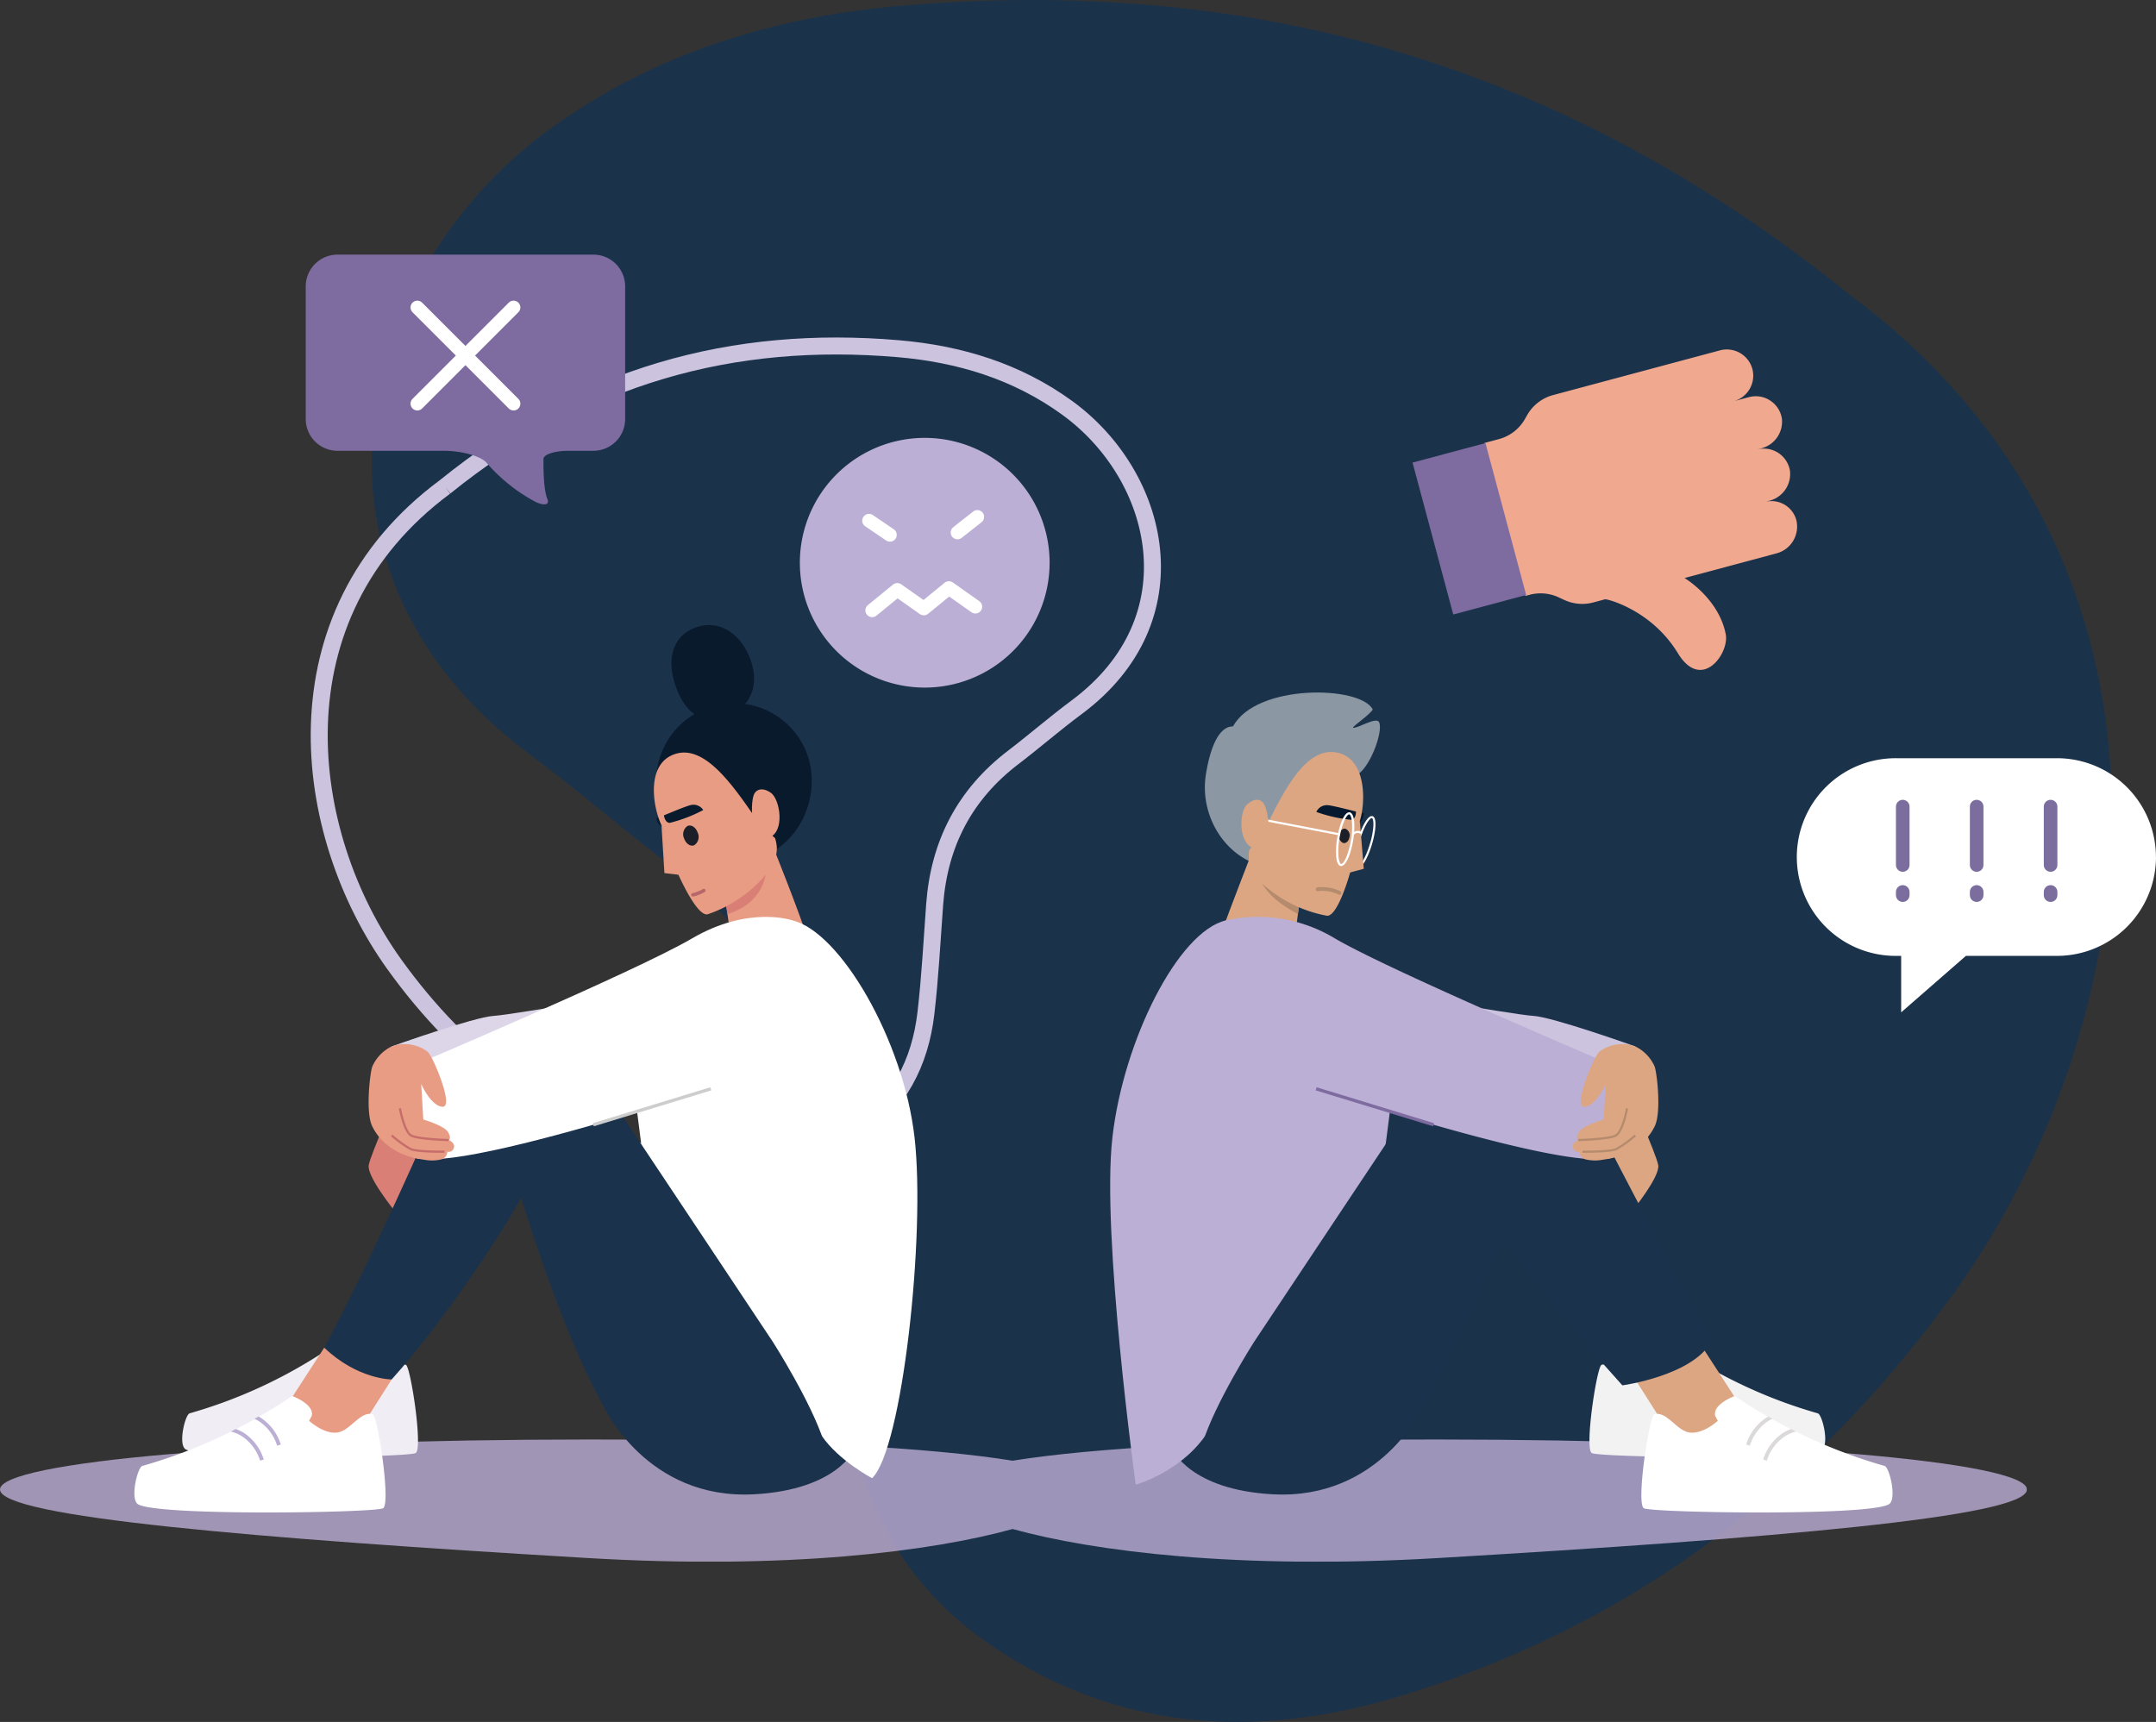 <svg xmlns="http://www.w3.org/2000/svg" xmlns:xlink="http://www.w3.org/1999/xlink" width="380.794" height="304.169" viewBox="0 0 380.794 304.169">
  <rect x="0" y="0" width="380.794" height="304.169" fill="#333333" stroke="none"/>
  <defs>
    <clipPath id="clip-path">
      <rect id="Rectangle_18588" data-name="Rectangle 18588" width="358" height="165.466" fill="none"/>
    </clipPath>
    <clipPath id="clip-path-3">
      <rect id="Rectangle_18583" data-name="Rectangle 18583" width="358" height="21.589" transform="translate(0 143.877)" fill="none"/>
    </clipPath>
    <clipPath id="clip-path-4">
      <rect id="Rectangle_18582" data-name="Rectangle 18582" width="67.959" height="56.602" fill="none"/>
    </clipPath>
  </defs>
  <g id="Group_41038" data-name="Group 41038" transform="translate(-935 -220.91)">
    <path id="Path_163083" data-name="Path 163083" d="M260.942,51.972c64.067,47.451,53.333,127.939,18.689,176.193-24.855,34.621-57.344,59.252-98.393,71.558-25.128,7.533-49.579,6.146-72.008-9.213C93.6,279.8,85.692,264.47,83.557,246.108c-1.549-13.32-2.226-26.743-3.225-40.125-1.67-22.384-11.08-40.561-29.042-54.253-7.864-6-15.331-12.517-23.269-18.405C-15.916,100.729-3.088,47.864,31.5,22.781,50.111,9.282,71.306,2.92,93.729,1c60.987-5.221,116.192,9.772,167.213,50.973" transform="translate(1000.636 220.91)" fill="#1b324b"/>
    <path id="Path_163083-2" data-name="Path 163083" d="M22.227,24.884C-8.448,47.6-3.309,86.141,13.278,109.245c11.9,16.576,27.456,28.37,47.111,34.262,12.031,3.607,23.738,2.943,34.477-4.411,7.486-5.127,11.27-12.468,12.293-21.259.742-6.378,1.066-12.8,1.544-19.212.8-10.717,5.305-19.421,13.905-25.976,3.765-2.871,7.34-5.993,11.141-8.812,21.037-15.607,14.895-40.919-1.664-52.928-8.913-6.463-19.061-9.51-29.8-10.429-29.2-2.5-55.633,4.679-80.061,24.406" transform="translate(991.38 282.026)" fill="none" stroke="#ccc3df" stroke-width="3"/>
    <g id="Group_33362" data-name="Group 33362" transform="translate(254.851 -49.453)">
      <path id="Path_163327" data-name="Path 163327" d="M220.457,428.67A22.055,22.055,0,1,1,197.646,407.4a22.055,22.055,0,0,1,22.811,21.272" transform="translate(645.06 -59.677)" fill="#bcafd5"/>
      <path id="Path_163328" data-name="Path 163328" d="M270.088,508.869l-4.674-3.3-4.433,3.623-4.682-3.3-4.44,3.623M255,496.183l-3.693-2.51m19.129-.668-3.508,2.761" transform="translate(582.332 -131.337)" fill="none" stroke="#fff" stroke-linecap="round" stroke-linejoin="round" stroke-width="2.4"/>
    </g>
    <g id="Group_41037" data-name="Group 41037" transform="translate(935 331.311)">
      <g id="Group_41036" data-name="Group 41036" clip-path="url(#clip-path)">
        <g id="Group_41035" data-name="Group 41035">
          <g id="Group_41034" data-name="Group 41034" clip-path="url(#clip-path)">
            <g id="Group_41033" data-name="Group 41033" opacity="0.795" style="isolation: isolate">
              <g id="Group_41032" data-name="Group 41032">
                <g id="Group_41031" data-name="Group 41031" clip-path="url(#clip-path-3)">
                  <path id="Path_174287" data-name="Path 174287" d="M253.946,143.877c-35.992,0-61.058,1.479-75.1,3.744-14.017-2.265-39.04-3.744-74.97-3.744C45.137,143.877,0,147.83,0,152.706s45.257,8.642,103.877,12.111c35.236,2.085,60.687-1.181,74.97-5.129,14.308,3.948,39.8,7.214,75.1,5.129C312.666,161.348,358,157.582,358,152.706s-45.214-8.829-104.054-8.829" fill="#bcafd5"/>
                </g>
              </g>
            </g>
            <path id="Path_174288" data-name="Path 174288" d="M251.33,138.107s-7.568,16.457-26.493,15.448c-14.733-.785-17.794-7.984-17.794-7.984l24.109-15.344Z" fill="#1a324b"/>
            <path id="Path_174289" data-name="Path 174289" d="M142.751,23.344c2.219,7.2-1.635,15.594-8.893,17.832s-15.172-2.531-17.391-9.728a13.753,13.753,0,0,1,26.284-8.1" fill="#091a2d"/>
            <path id="Path_174290" data-name="Path 174290" d="M142.586,55.335a130.14,130.14,0,0,1-11.939,10.929l-2.984-20.942,8.69-6.606s5.159,12.829,6.234,16.618" fill="#e79c83"/>
            <path id="Path_174291" data-name="Path 174291" d="M135.239,41.447l-7.67,3.573.906,6.059c6.325-1.968,7.247-7.06,6.765-9.632" fill="#d97f76"/>
            <path id="Path_174292" data-name="Path 174292" d="M115.946,34.141s3.918-1.649,4.72-1.814a2.027,2.027,0,0,1,2.217.877,25.909,25.909,0,0,1-5.93,2.265c-.864-.041-1.007-1.329-1.007-1.329" fill="#091a2d"/>
            <path id="Path_174293" data-name="Path 174293" d="M132.4,32.613c-4.08-5.877-8.479-11.269-13.084-9.85-5.421,1.671-3.926,9.683-2.483,12.6,0,0,1.778,5.3,1.882,5.632.282.915.656,2,1.111,3.118,0,0,3.25,7.431,5.156,6.987A23.172,23.172,0,0,0,135.6,43.688c1.845-2.637,1.816-4.347,1.293-6.042a35.809,35.809,0,0,1-3.237-3.282c-.452-.616-.894-1.227-1.26-1.755" fill="#e79c83"/>
            <path id="Path_174294" data-name="Path 174294" d="M117.266,33.625s3.918-1.649,4.72-1.813a2.029,2.029,0,0,1,2.218.877,25.909,25.909,0,0,1-5.93,2.265c-.863-.041-1.007-1.329-1.007-1.329" fill="#091a2d"/>
            <path id="Path_174295" data-name="Path 174295" d="M116.832,35.364l.518,8.463,3.21.372Z" fill="#e79c83"/>
            <path id="Path_174296" data-name="Path 174296" d="M133.171,29.918c.284-.685,1.274-1.427,2.95-.3s2.614,7.045-.411,7.978-3.313-5.815-2.539-7.684" fill="#e79c83"/>
            <path id="Path_174297" data-name="Path 174297" d="M132.623,6.3c1.6,4.64-.3,8.537-4.52,9.993s-7.191-.909-8.791-5.549-.58-8.888,3.64-10.345,8.067,1.264,9.668,5.9" fill="#091a2d"/>
            <path id="Path_174298" data-name="Path 174298" d="M69.733,103.527s-4.976-6.1-4.608-8.123,5.214-12.853,5.214-12.853l5.809,6.83Z" fill="#d97f76"/>
            <path id="Path_174299" data-name="Path 174299" d="M119.889,63.7S90.638,68.862,87.2,69.047s-18.027,5.394-18.027,5.394l7.816,6.547,36.264-2.725L128.18,65.545Z" fill="#ddd6e9"/>
            <path id="Path_174300" data-name="Path 174300" d="M71.684,130.686c.825.226,3.06,14.822,1.728,15.584s-38.6,1.354-40.765-.768c-1.135-1.113.075-6.033.856-6.251a86.4,86.4,0,0,0,24.835-11.6s3.683,1.319,3.255,3.289l-.441.829s2.322,2.168,4.568,1.957,3.868-3.613,5.962-3.043" fill="#f0edf5"/>
            <path id="Path_174301" data-name="Path 174301" d="M106.67,138.107s7.568,16.457,26.493,15.448c14.733-.785,17.794-7.984,17.794-7.984l-24.109-15.344Z" fill="#1a324b"/>
            <path id="Path_174302" data-name="Path 174302" d="M139.951,52.177c8.423,1.978,19.61,21.136,21.576,38.339s-2.154,55.105-7.5,60.194c0,0-5.86-3.094-8.84-7.411-6.529-6.262-29.314-31.262-29.314-31.262l-4.727-36.763s18.969-24.641,28.805-23.1" fill="#fff"/>
            <path id="Path_174303" data-name="Path 174303" d="M51.014,137.311l6.25-9.656,11.911,5.619-5.788,9.118-10.588,4.4Z" fill="#e79c83"/>
            <path id="Path_174304" data-name="Path 174304" d="M106.67,138.108c-9.395-16.606-17.9-47.949-17.9-47.949l2.771-19.652s6.144-2.037,11.06,5.249,33.937,50.93,33.937,50.93,6.818,10.684,9.034,17.761c.923,2.949-35.668-.621-38.9-6.34" fill="#1a324b"/>
            <path id="Path_174305" data-name="Path 174305" d="M91.543,70.507S83.42,71.668,78.567,82.551c-3.026,6.785-13,29.7-21.3,45.1,5.883,5.632,11.91,5.619,11.91,5.619,9.661-10.714,23.732-31.523,26.1-38.893C98.963,82.915,91.542,70.5,91.542,70.5" fill="#1a324b"/>
            <path id="Path_174306" data-name="Path 174306" d="M139.951,52.177s-7.67-2.7-17.746,3.2-50.735,23.1-50.735,23.1-5.938,15.575,3.439,15.877c14.009.983,74.084-20.3,74.084-20.3Z" fill="#fff"/>
            <path id="Path_174307" data-name="Path 174307" d="M69.176,74.442a7.156,7.156,0,0,0-3.441,3.6c-.41,1.311-1.184,8.045,0,10.486,2.622,5.407,8.929,5.872,8.929,5.872a7.253,7.253,0,0,0,3.277,0,1.442,1.442,0,0,0,1.065-1.365.935.935,0,0,0,1.147-.657c.328-.9-.9-1.393-.9-1.393s.545-.258-.11-1.4-4.38-2.235-4.38-2.235l-.37-6.286s1.584,3.7,3.632,4.027-.655-6.144-.655-6.144-1.147-2.949-1.884-3.6a6.716,6.716,0,0,0-6.308-.9" fill="#e79c83"/>
            <path id="Path_174308" data-name="Path 174308" d="M65.816,139.421c.879.241,3.26,15.79,1.841,16.6s-41.124,1.442-43.427-.818c-1.21-1.186.079-6.427.912-6.66A92.038,92.038,0,0,0,51.6,136.189s3.923,1.406,3.467,3.5l-.47.883s2.474,2.31,4.866,2.085,4.121-3.849,6.352-3.242" fill="#fff"/>
            <path id="Path_174309" data-name="Path 174309" d="M41.64,142.017a7.511,7.511,0,0,1,1.423.684,8.732,8.732,0,0,1,3.526,4.711l-.65.205A8.049,8.049,0,0,0,42.7,143.28a7.11,7.11,0,0,0-1.915-.817Z" fill="#bcafd5"/>
            <path id="Path_174310" data-name="Path 174310" d="M45.66,139.816q.21.111.409.235a8.732,8.732,0,0,1,3.526,4.711l-.65.205a8.031,8.031,0,0,0-3.236-4.337,6.706,6.706,0,0,0-.762-.407l.714-.407" fill="#bcafd5"/>
            <rect id="Rectangle_18584" data-name="Rectangle 18584" width="21.69" height="0.574" transform="translate(104.714 88) rotate(-17.001)" fill="#cdcdce"/>
            <path id="Path_174311" data-name="Path 174311" d="M79.248,91.18c-.219-.006-5.376-.159-6.675-.808-.578-.289-1.113-1.22-1.591-2.767a21.33,21.33,0,0,1-.542-2.2l.377-.068c.205,1.139.952,4.2,1.928,4.689,1.223.612,6.462.766,6.515.768Z" fill="#c66c6a"/>
            <path id="Path_174312" data-name="Path 174312" d="M78.083,93.233c-1.2,0-4.6-.039-5.61-.474A19.394,19.394,0,0,1,69.049,90.3l.252-.288a19.6,19.6,0,0,0,3.323,2.392c1.138.489,5.829.442,5.877.441v.383h-.422" fill="#c66c6a"/>
            <path id="Path_174313" data-name="Path 174313" d="M288.268,103.527s4.976-6.1,4.608-8.123-5.214-12.853-5.214-12.853l-5.809,6.83Z" fill="#dca682"/>
            <path id="Path_174314" data-name="Path 174314" d="M238.11,63.7s29.251,5.16,32.688,5.345,18.027,5.394,18.027,5.394l-7.816,6.547-36.264-2.725L229.816,65.546Z" fill="#ccc3de"/>
            <path id="Path_174315" data-name="Path 174315" d="M239.34,26.63c2.45-.871,5.04-7.786,4.239-9.464-.492-1.03-3.852,1.184-4.632.981.141-.413,3.026-2.309,3.512-3.234-2.234-4.257-20.589-4.544-24.668,2.98-1.673,3.086,16.072,10.684,21.549,8.737" fill="#8c97a4"/>
            <path id="Path_174316" data-name="Path 174316" d="M212.976,26.472c-1.161,7.441,3.678,15.169,11.182,16.341s14.651-4.686,15.812-12.127a13.7,13.7,0,0,0-11.486-15.594,13.362,13.362,0,0,0-10.515,2.832c-3.082-.25-4.447,5.038-4.994,8.549" fill="#8c97a4"/>
            <path id="Path_174317" data-name="Path 174317" d="M215.76,54.283c-.345,1.38,11.488,11.437,11.935,8.507l2.226-16.918-8.277-7.079s-4.581,11.773-5.883,15.49" fill="#dca682"/>
            <path id="Path_174318" data-name="Path 174318" d="M222.234,41.459l7.8,4.117-.793,5.482c-6.484-3.4-7.64-7.061-7-9.6" fill="#b58b6d"/>
            <path id="Path_174319" data-name="Path 174319" d="M239.774,42.928c.819.128,1.9-2.023,2.552-4.214.672-2.272.919-4.7.091-4.946a.415.415,0,0,0-.061-.014c-.82-.128-1.9,2.023-2.552,4.214a14.349,14.349,0,0,0-.609,3.247c-.047,1.012.128,1.584.517,1.7a.433.433,0,0,0,.06.014m2.527-8.811h.013c.116.035.3.353.255,1.331a13.983,13.983,0,0,1-.594,3.159c-.751,2.541-1.755,4.016-2.144,3.955h-.013c-.117-.035-.3-.354-.255-1.331a13.982,13.982,0,0,1,.594-3.159c.752-2.541,1.755-4.017,2.144-3.956" fill="#fff"/>
            <path id="Path_174320" data-name="Path 174320" d="M240.873,33.273s-4.114-1.069-4.932-1.116a2.028,2.028,0,0,0-2.068,1.187,25.9,25.9,0,0,0,6.194,1.389c.849-.165.8-1.46.8-1.46" fill="#06192e"/>
            <path id="Path_174321" data-name="Path 174321" d="M224.372,34.126c3.193-6.4,6.771-12.371,11.532-11.628,5.6.875,5.278,9.018,4.268,12.114,0,0-1,5.5-1.052,5.845-.148.947-.362,2.074-.652,3.246,0,0-2.148,7.82-4.1,7.656a23.161,23.161,0,0,1-11.577-5.809c-2.205-2.344-2.422-4.04-2.147-5.793a35.91,35.91,0,0,0,2.731-3.713c.359-.675.708-1.342.995-1.917" fill="#dca682"/>
            <path id="Path_174322" data-name="Path 174322" d="M239.494,32.953s-4.114-1.069-4.932-1.116a2.028,2.028,0,0,0-2.068,1.187,25.906,25.906,0,0,0,6.195,1.39c.848-.165.8-1.46.8-1.46" fill="#06192e"/>
            <path id="Path_174323" data-name="Path 174323" d="M236.539,37.042a1.247,1.247,0,0,0,.707,1.467c.5.116.987-.353,1.094-1.048a1.249,1.249,0,0,0-.707-1.468c-.5-.115-.987.353-1.094,1.049" fill="#1c1f27"/>
            <path id="Path_174324" data-name="Path 174324" d="M240.172,34.612l.7,8.45-3.123.83Z" fill="#dca682"/>
            <path id="Path_174325" data-name="Path 174325" d="M236.889,42.572c.9-.009,1.742-2.313,2.113-4.586.381-2.356.28-4.8-.649-4.9-.022,0-.044,0-.067,0-.9.008-1.741,2.313-2.112,4.586a13.32,13.32,0,0,0-.166,3.31c.1,1.008.377,1.544.815,1.6.022,0,.044,0,.067,0m1.391-9.126.015,0c.129.014.377.3.476,1.272a12.951,12.951,0,0,1-.163,3.222c-.426,2.636-1.284,4.259-1.711,4.263l-.015,0c-.13-.015-.376-.3-.476-1.273a13.048,13.048,0,0,1,.164-3.222c.425-2.634,1.284-4.259,1.711-4.262" fill="#fff"/>
            <path id="Path_174326" data-name="Path 174326" d="M239.127,37.059a.885.885,0,0,1,.8-.319.822.822,0,0,1,.451.232l.258-.261a1.188,1.188,0,0,0-.652-.334,1.263,1.263,0,0,0-1.132.439Z" fill="#fff"/>
            <rect id="Rectangle_18585" data-name="Rectangle 18585" width="0.367" height="13.195" transform="matrix(0.188, -0.982, 0.982, 0.188, 223.672, 34.696)" fill="#fff"/>
            <path id="Path_174327" data-name="Path 174327" d="M223.219,31.572c-.38-.637-1.465-1.229-2.962.133s-1.574,7.348,1.554,7.836,2.442-6.231,1.408-7.969" fill="#dca682"/>
            <path id="Path_174328" data-name="Path 174328" d="M282.872,130.686c-.825.226-3.06,14.822-1.728,15.584s38.6,1.354,40.765-.768c1.135-1.113-.075-6.033-.856-6.251a86.393,86.393,0,0,1-24.837-11.6s-3.683,1.319-3.255,3.289l.442.829s-2.322,2.168-4.568,1.957-3.868-3.613-5.962-3.043" fill="#f2f2f3"/>
            <path id="Path_174329" data-name="Path 174329" d="M216.519,52.177c-8.423,1.978-18.079,21.136-20.046,38.339s4.12,61.339,4.12,61.339,7.662-2.126,12.222-8.555c6.529-6.259,29.312-31.258,29.312-31.258l4.727-36.763s-20.5-24.641-30.336-23.1" fill="#bcafd5"/>
            <path id="Path_174330" data-name="Path 174330" d="M306.986,137.311l-6.25-9.656-11.911,5.619,5.788,9.118,10.588,4.4Z" fill="#dca682"/>
            <path id="Path_174331" data-name="Path 174331" d="M251.331,138.108c9.4-16.606,20.682-45.068,20.682-45.068l-5.555-22.532s-6.144-2.037-11.06,5.249-33.937,50.93-33.937,50.93-6.818,10.684-9.034,17.761c-.923,2.949,35.668-.621,38.9-6.34" fill="#1a324b"/>
            <path id="Path_174332" data-name="Path 174332" d="M266.456,70.507s8.123,1.161,12.976,12.044c3.026,6.785,14.62,28.512,22.923,43.913-3.407,6.172-15.814,7.847-15.814,7.847-9.661-10.714-23.614-27.033-25.984-34.4-3.687-11.462,5.9-29.4,5.9-29.4" fill="#1a324b"/>
            <path id="Path_174333" data-name="Path 174333" d="M216.519,52.177a26.267,26.267,0,0,1,19.277,3.2c10.076,5.9,50.734,23.1,50.734,23.1s5.938,15.575-3.439,15.877c-14.009.983-74.084-20.3-74.084-20.3Z" fill="#bcafd5"/>
            <path id="Path_174334" data-name="Path 174334" d="M288.824,74.442a7.156,7.156,0,0,1,3.441,3.6c.409,1.311,1.183,8.045,0,10.486-2.622,5.407-8.929,5.872-8.929,5.872a7.253,7.253,0,0,1-3.277,0,1.442,1.442,0,0,1-1.065-1.365.935.935,0,0,1-1.147-.657c-.328-.9.9-1.393.9-1.393s-.545-.258.11-1.4,4.38-2.235,4.38-2.235l.37-6.286s-1.584,3.7-3.632,4.027.656-6.144.656-6.144,1.147-2.949,1.884-3.6a6.719,6.719,0,0,1,6.308-.9" fill="#dca682"/>
            <path id="Path_174335" data-name="Path 174335" d="M292.183,139.421c-.879.241-3.26,15.79-1.841,16.6s41.124,1.442,43.427-.818c1.21-1.186-.079-6.427-.912-6.66A92.038,92.038,0,0,1,306.4,136.189s-3.923,1.406-3.467,3.5l.47.883s-2.474,2.31-4.866,2.085-4.121-3.849-6.352-3.242" fill="#fff"/>
            <path id="Path_174336" data-name="Path 174336" d="M316.36,142.017a7.511,7.511,0,0,0-1.423.684,8.732,8.732,0,0,0-3.526,4.711l.65.205a8.049,8.049,0,0,1,3.236-4.337,7.116,7.116,0,0,1,1.916-.817Z" fill="#dbd9da"/>
            <path id="Path_174337" data-name="Path 174337" d="M312.34,139.816q-.21.111-.408.235a8.732,8.732,0,0,0-3.526,4.711l.65.205a8.031,8.031,0,0,1,3.236-4.337,6.706,6.706,0,0,1,.762-.407l-.714-.407" fill="#dbd9da"/>
            <rect id="Rectangle_18586" data-name="Rectangle 18586" width="0.574" height="21.69" transform="translate(232.377 82.204) rotate(-72.985)" fill="#7e6ca1"/>
            <path id="Path_174338" data-name="Path 174338" d="M278.754,91.18c.219-.006,5.376-.159,6.675-.808.578-.289,1.113-1.22,1.591-2.767a21.081,21.081,0,0,0,.542-2.2l-.377-.068c-.2,1.139-.952,4.2-1.928,4.689-1.223.612-6.462.766-6.515.768Z" fill="#b58b6d"/>
            <path id="Path_174339" data-name="Path 174339" d="M279.917,93.233c1.2,0,4.6-.039,5.61-.474a19.394,19.394,0,0,0,3.424-2.456l-.252-.288a19.6,19.6,0,0,1-3.323,2.392c-1.138.489-5.829.442-5.877.441v.383h.422" fill="#b58b6d"/>
            <path id="Path_174340" data-name="Path 174340" d="M123.225,36.674a1.764,1.764,0,0,1-.6,2.221c-.661.288-1.463-.237-1.791-1.175a1.765,1.765,0,0,1,.6-2.221c.662-.288,1.463.237,1.791,1.175" fill="#1c1f27"/>
            <path id="Path_174341" data-name="Path 174341" d="M124.183,46.625a6.592,6.592,0,0,1-.908.437,5.472,5.472,0,0,1-.913.292.306.306,0,1,0,.107.6,6.937,6.937,0,0,0,1.977-.778.315.315,0,0,0,.145-.409.308.308,0,0,0-.408-.145" fill="#b7676b"/>
            <path id="Path_174342" data-name="Path 174342" d="M236.709,47.022a7.389,7.389,0,0,0-4.028-.674l-.049.006a.309.309,0,0,0-.236.365.3.3,0,0,0,.319.293l.023,0a6.91,6.91,0,0,1,3.779.626.248.248,0,0,0,.106.024.242.242,0,0,0,.108-.026.3.3,0,0,0,.155-.206.363.363,0,0,0-.177-.4" fill="#b48b6d"/>
          </g>
        </g>
      </g>
    </g>
    <g id="Group_33363" data-name="Group 33363" transform="translate(203)">
      <path id="Path_163329" data-name="Path 163329" d="M5.615,0H50.8a5.611,5.611,0,0,1,5.615,5.607V29.044A5.611,5.611,0,0,1,50.8,34.65H46.4c-2.43,0-4.405.644-4.411,1.437-.011,1.437-.025,5.368.7,7.108.4.96-.485,1.2-1.975.545A29.97,29.97,0,0,1,32,36.836c-.949-1.207-4.365-2.186-7.631-2.186H5.615A5.611,5.611,0,0,1,0,29.044V5.607A5.611,5.611,0,0,1,5.615,0" transform="translate(786 265.889)" fill="#7e6ca1"/>
      <path id="Path_163330" data-name="Path 163330" d="M161.518,76.439l17,17m0-17-17,17" transform="translate(644.19 198.777)" fill="none" stroke="#fff" stroke-linecap="round" stroke-linejoin="round" stroke-width="2.4"/>
    </g>
    <g id="Group_33365" data-name="Group 33365" transform="translate(1184.487 282.641)">
      <g id="Group_33364" data-name="Group 33364" clip-path="url(#clip-path-4)">
        <path id="Path_163383" data-name="Path 163383" d="M78.2,16.52l2.557-.685a7.534,7.534,0,0,0,4.611-3.566l.37-.653a7.533,7.533,0,0,1,4.611-3.566L119.784.164a4.677,4.677,0,0,1,5.745,3.278,4.678,4.678,0,0,1-3.337,5.711l2.7-.724a4.673,4.673,0,0,1,5.846,3.747,4.869,4.869,0,0,1-3.7,5.31l-.715.192a4.672,4.672,0,0,1,5.845,3.745,4.87,4.87,0,0,1-3.687,5.312l-.764.206a4.551,4.551,0,0,1,5.557,3.122,4.889,4.889,0,0,1-3.551,5.972L113.547,40.37s6.052,3.591,7.28,9.935c.661,3.421-4.284,10.206-8.457,3.341-4.627-7.613-12.505-9.611-12.866-9.514l-2.066.553a7.542,7.542,0,0,1-5.092-.423l-1.082-.5a7.543,7.543,0,0,0-5.092-.424l-.733.2" transform="translate(-65.512 0)" fill="#f0a88f"/>
        <path id="Path_163385" data-name="Path 163385" d="M0,0H13.329V27.781H0Z" transform="translate(0 19.982) rotate(-15.001)" fill="#7e6ca1"/>
      </g>
    </g>
    <g id="Group_33366" data-name="Group 33366" transform="translate(2.794)">
      <path id="Path_163384" data-name="Path 163384" d="M63.349,17.458a17.508,17.508,0,0,1-17.5,17.458H29.774L18.338,44.893V34.917H17.5A17.459,17.459,0,1,1,17.5,0h28.34a17.479,17.479,0,0,1,17.5,17.458" transform="translate(1249.651 354.843)" fill="#fff"/>
      <line id="Line_5417" data-name="Line 5417" y2="10.312" transform="translate(1294.382 363.392)" fill="none" stroke="#7b6d9d" stroke-linecap="round" stroke-linejoin="round" stroke-width="2.4"/>
      <line id="Line_5418" data-name="Line 5418" y2="10.312" transform="translate(1281.325 363.392)" fill="none" stroke="#7b6d9d" stroke-linecap="round" stroke-linejoin="round" stroke-width="2.4"/>
      <line id="Line_5419" data-name="Line 5419" y2="10.312" transform="translate(1268.269 363.392)" fill="none" stroke="#7b6d9d" stroke-linecap="round" stroke-linejoin="round" stroke-width="2.4"/>
      <line id="Line_5420" data-name="Line 5420" y2="0.566" transform="translate(1294.382 378.463)" fill="none" stroke="#7b6d9d" stroke-linecap="round" stroke-linejoin="round" stroke-width="2.4"/>
      <line id="Line_5421" data-name="Line 5421" y2="0.566" transform="translate(1281.325 378.463)" fill="none" stroke="#7b6d9d" stroke-linecap="round" stroke-linejoin="round" stroke-width="2.4"/>
      <line id="Line_5422" data-name="Line 5422" y2="0.566" transform="translate(1268.269 378.463)" fill="none" stroke="#7b6d9d" stroke-linecap="round" stroke-linejoin="round" stroke-width="2.4"/>
    </g>
  </g>
</svg>
